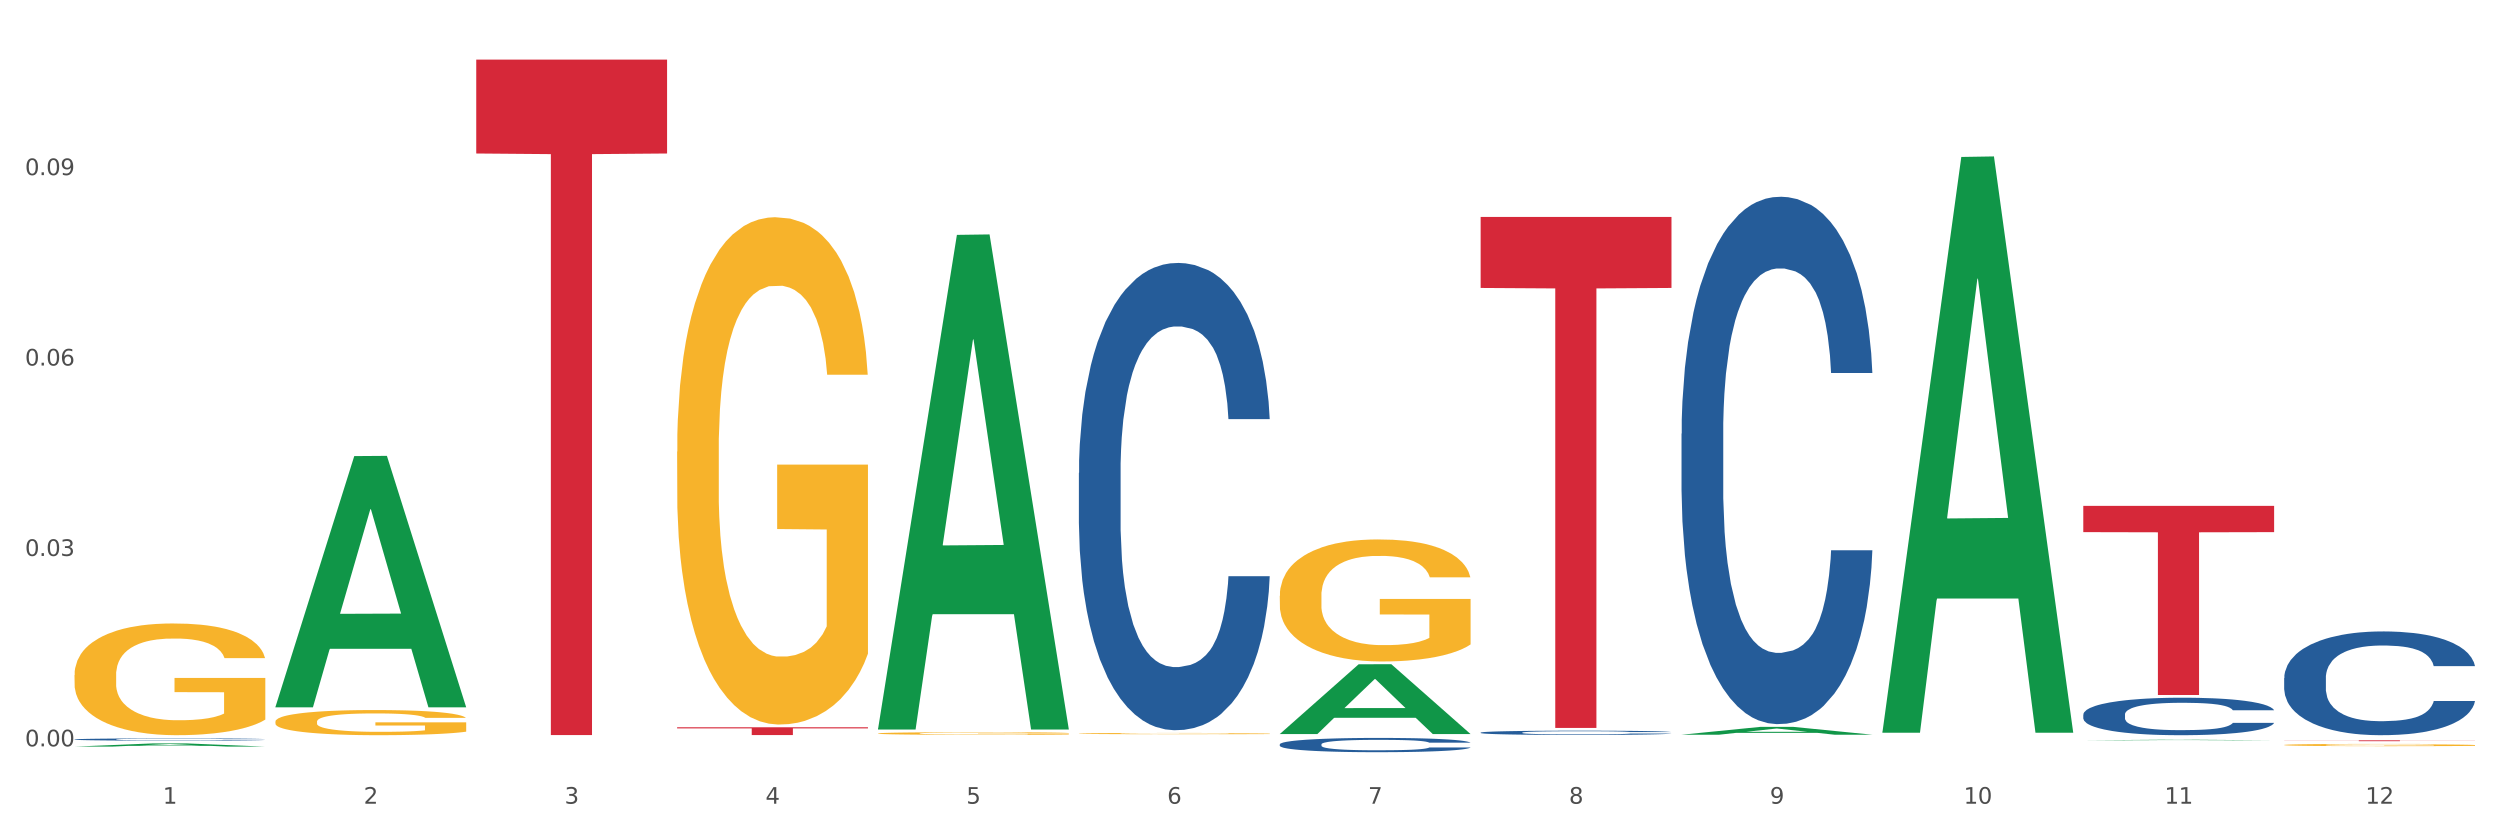 <?xml version="1.0" encoding="utf-8" standalone="no"?>
<!DOCTYPE svg PUBLIC "-//W3C//DTD SVG 1.1//EN"
  "http://www.w3.org/Graphics/SVG/1.1/DTD/svg11.dtd">
<svg xmlns:xlink="http://www.w3.org/1999/xlink" width="1080pt" height="360pt" viewBox="0 0 1080 360" xmlns="http://www.w3.org/2000/svg" version="1.1">
 <rect x="0" y="0" width="1080" height="360" fill="#333333" stroke="none"/>
 <defs>
  <style type="text/css">*{stroke-linejoin: round; stroke-linecap: butt}</style>
 </defs>
 <g id="figure_1">
  <g id="patch_1">
   <path d="M 0 360 
L 1080 360 
L 1080 0 
L 0 0 
z
" style="fill: #ffffff; stroke: #ffffff; stroke-linejoin: miter"/>
  </g>
  <g id="axes_1">
   <g id="matplotlib.axis_1">
    <g id="xtick_1">
     <g id="text_1">
      <!-- 1 -->
      <g style="fill: #4d4d4d" transform="translate(70.342 347.204) scale(0.096 -0.096)">
       <defs>
        <path id="DejaVuSans-31" d="M 794 531 
L 1825 531 
L 1825 4091 
L 703 3866 
L 703 4441 
L 1819 4666 
L 2450 4666 
L 2450 531 
L 3481 531 
L 3481 0 
L 794 0 
L 794 531 
z
" transform="scale(0.016)"/>
       </defs>
       <use xlink:href="#DejaVuSans-31"/>
      </g>
     </g>
    </g>
    <g id="xtick_2">
     <g id="text_2">
      <!-- 2 -->
      <g style="fill: #4d4d4d" transform="translate(157.122 347.204) scale(0.096 -0.096)">
       <defs>
        <path id="DejaVuSans-32" d="M 1228 531 
L 3431 531 
L 3431 0 
L 469 0 
L 469 531 
Q 828 903 1448 1529 
Q 2069 2156 2228 2338 
Q 2531 2678 2651 2914 
Q 2772 3150 2772 3378 
Q 2772 3750 2511 3984 
Q 2250 4219 1831 4219 
Q 1534 4219 1204 4116 
Q 875 4013 500 3803 
L 500 4441 
Q 881 4594 1212 4672 
Q 1544 4750 1819 4750 
Q 2544 4750 2975 4387 
Q 3406 4025 3406 3419 
Q 3406 3131 3298 2873 
Q 3191 2616 2906 2266 
Q 2828 2175 2409 1742 
Q 1991 1309 1228 531 
z
" transform="scale(0.016)"/>
       </defs>
       <use xlink:href="#DejaVuSans-32"/>
      </g>
     </g>
    </g>
    <g id="xtick_3">
     <g id="text_3">
      <!-- 3 -->
      <g style="fill: #4d4d4d" transform="translate(243.902 347.204) scale(0.096 -0.096)">
       <defs>
        <path id="DejaVuSans-33" d="M 2597 2516 
Q 3050 2419 3304 2112 
Q 3559 1806 3559 1356 
Q 3559 666 3084 287 
Q 2609 -91 1734 -91 
Q 1441 -91 1130 -33 
Q 819 25 488 141 
L 488 750 
Q 750 597 1062 519 
Q 1375 441 1716 441 
Q 2309 441 2620 675 
Q 2931 909 2931 1356 
Q 2931 1769 2642 2001 
Q 2353 2234 1838 2234 
L 1294 2234 
L 1294 2753 
L 1863 2753 
Q 2328 2753 2575 2939 
Q 2822 3125 2822 3475 
Q 2822 3834 2567 4026 
Q 2313 4219 1838 4219 
Q 1578 4219 1281 4162 
Q 984 4106 628 3988 
L 628 4550 
Q 988 4650 1302 4700 
Q 1616 4750 1894 4750 
Q 2613 4750 3031 4423 
Q 3450 4097 3450 3541 
Q 3450 3153 3228 2886 
Q 3006 2619 2597 2516 
z
" transform="scale(0.016)"/>
       </defs>
       <use xlink:href="#DejaVuSans-33"/>
      </g>
     </g>
    </g>
    <g id="xtick_4">
     <g id="text_4">
      <!-- 4 -->
      <g style="fill: #4d4d4d" transform="translate(330.683 347.204) scale(0.096 -0.096)">
       <defs>
        <path id="DejaVuSans-34" d="M 2419 4116 
L 825 1625 
L 2419 1625 
L 2419 4116 
z
M 2253 4666 
L 3047 4666 
L 3047 1625 
L 3713 1625 
L 3713 1100 
L 3047 1100 
L 3047 0 
L 2419 0 
L 2419 1100 
L 313 1100 
L 313 1709 
L 2253 4666 
z
" transform="scale(0.016)"/>
       </defs>
       <use xlink:href="#DejaVuSans-34"/>
      </g>
     </g>
    </g>
    <g id="xtick_5">
     <g id="text_5">
      <!-- 5 -->
      <g style="fill: #4d4d4d" transform="translate(417.463 347.204) scale(0.096 -0.096)">
       <defs>
        <path id="DejaVuSans-35" d="M 691 4666 
L 3169 4666 
L 3169 4134 
L 1269 4134 
L 1269 2991 
Q 1406 3038 1543 3061 
Q 1681 3084 1819 3084 
Q 2600 3084 3056 2656 
Q 3513 2228 3513 1497 
Q 3513 744 3044 326 
Q 2575 -91 1722 -91 
Q 1428 -91 1123 -41 
Q 819 9 494 109 
L 494 744 
Q 775 591 1075 516 
Q 1375 441 1709 441 
Q 2250 441 2565 725 
Q 2881 1009 2881 1497 
Q 2881 1984 2565 2268 
Q 2250 2553 1709 2553 
Q 1456 2553 1204 2497 
Q 953 2441 691 2322 
L 691 4666 
z
" transform="scale(0.016)"/>
       </defs>
       <use xlink:href="#DejaVuSans-35"/>
      </g>
     </g>
    </g>
    <g id="xtick_6">
     <g id="text_6">
      <!-- 6 -->
      <g style="fill: #4d4d4d" transform="translate(504.243 347.204) scale(0.096 -0.096)">
       <defs>
        <path id="DejaVuSans-36" d="M 2113 2584 
Q 1688 2584 1439 2293 
Q 1191 2003 1191 1497 
Q 1191 994 1439 701 
Q 1688 409 2113 409 
Q 2538 409 2786 701 
Q 3034 994 3034 1497 
Q 3034 2003 2786 2293 
Q 2538 2584 2113 2584 
z
M 3366 4563 
L 3366 3988 
Q 3128 4100 2886 4159 
Q 2644 4219 2406 4219 
Q 1781 4219 1451 3797 
Q 1122 3375 1075 2522 
Q 1259 2794 1537 2939 
Q 1816 3084 2150 3084 
Q 2853 3084 3261 2657 
Q 3669 2231 3669 1497 
Q 3669 778 3244 343 
Q 2819 -91 2113 -91 
Q 1303 -91 875 529 
Q 447 1150 447 2328 
Q 447 3434 972 4092 
Q 1497 4750 2381 4750 
Q 2619 4750 2861 4703 
Q 3103 4656 3366 4563 
z
" transform="scale(0.016)"/>
       </defs>
       <use xlink:href="#DejaVuSans-36"/>
      </g>
     </g>
    </g>
    <g id="xtick_7">
     <g id="text_7">
      <!-- 7 -->
      <g style="fill: #4d4d4d" transform="translate(591.024 347.204) scale(0.096 -0.096)">
       <defs>
        <path id="DejaVuSans-37" d="M 525 4666 
L 3525 4666 
L 3525 4397 
L 1831 0 
L 1172 0 
L 2766 4134 
L 525 4134 
L 525 4666 
z
" transform="scale(0.016)"/>
       </defs>
       <use xlink:href="#DejaVuSans-37"/>
      </g>
     </g>
    </g>
    <g id="xtick_8">
     <g id="text_8">
      <!-- 8 -->
      <g style="fill: #4d4d4d" transform="translate(677.804 347.204) scale(0.096 -0.096)">
       <defs>
        <path id="DejaVuSans-38" d="M 2034 2216 
Q 1584 2216 1326 1975 
Q 1069 1734 1069 1313 
Q 1069 891 1326 650 
Q 1584 409 2034 409 
Q 2484 409 2743 651 
Q 3003 894 3003 1313 
Q 3003 1734 2745 1975 
Q 2488 2216 2034 2216 
z
M 1403 2484 
Q 997 2584 770 2862 
Q 544 3141 544 3541 
Q 544 4100 942 4425 
Q 1341 4750 2034 4750 
Q 2731 4750 3128 4425 
Q 3525 4100 3525 3541 
Q 3525 3141 3298 2862 
Q 3072 2584 2669 2484 
Q 3125 2378 3379 2068 
Q 3634 1759 3634 1313 
Q 3634 634 3220 271 
Q 2806 -91 2034 -91 
Q 1263 -91 848 271 
Q 434 634 434 1313 
Q 434 1759 690 2068 
Q 947 2378 1403 2484 
z
M 1172 3481 
Q 1172 3119 1398 2916 
Q 1625 2713 2034 2713 
Q 2441 2713 2670 2916 
Q 2900 3119 2900 3481 
Q 2900 3844 2670 4047 
Q 2441 4250 2034 4250 
Q 1625 4250 1398 4047 
Q 1172 3844 1172 3481 
z
" transform="scale(0.016)"/>
       </defs>
       <use xlink:href="#DejaVuSans-38"/>
      </g>
     </g>
    </g>
    <g id="xtick_9">
     <g id="text_9">
      <!-- 9 -->
      <g style="fill: #4d4d4d" transform="translate(764.584 347.204) scale(0.096 -0.096)">
       <defs>
        <path id="DejaVuSans-39" d="M 703 97 
L 703 672 
Q 941 559 1184 500 
Q 1428 441 1663 441 
Q 2288 441 2617 861 
Q 2947 1281 2994 2138 
Q 2813 1869 2534 1725 
Q 2256 1581 1919 1581 
Q 1219 1581 811 2004 
Q 403 2428 403 3163 
Q 403 3881 828 4315 
Q 1253 4750 1959 4750 
Q 2769 4750 3195 4129 
Q 3622 3509 3622 2328 
Q 3622 1225 3098 567 
Q 2575 -91 1691 -91 
Q 1453 -91 1209 -44 
Q 966 3 703 97 
z
M 1959 2075 
Q 2384 2075 2632 2365 
Q 2881 2656 2881 3163 
Q 2881 3666 2632 3958 
Q 2384 4250 1959 4250 
Q 1534 4250 1286 3958 
Q 1038 3666 1038 3163 
Q 1038 2656 1286 2365 
Q 1534 2075 1959 2075 
z
" transform="scale(0.016)"/>
       </defs>
       <use xlink:href="#DejaVuSans-39"/>
      </g>
     </g>
    </g>
    <g id="xtick_10">
     <g id="text_10">
      <!-- 10 -->
      <g style="fill: #4d4d4d" transform="translate(848.311 347.204) scale(0.096 -0.096)">
       <defs>
        <path id="DejaVuSans-30" d="M 2034 4250 
Q 1547 4250 1301 3770 
Q 1056 3291 1056 2328 
Q 1056 1369 1301 889 
Q 1547 409 2034 409 
Q 2525 409 2770 889 
Q 3016 1369 3016 2328 
Q 3016 3291 2770 3770 
Q 2525 4250 2034 4250 
z
M 2034 4750 
Q 2819 4750 3233 4129 
Q 3647 3509 3647 2328 
Q 3647 1150 3233 529 
Q 2819 -91 2034 -91 
Q 1250 -91 836 529 
Q 422 1150 422 2328 
Q 422 3509 836 4129 
Q 1250 4750 2034 4750 
z
" transform="scale(0.016)"/>
       </defs>
       <use xlink:href="#DejaVuSans-31"/>
       <use xlink:href="#DejaVuSans-30" transform="translate(63.623 0)"/>
      </g>
     </g>
    </g>
    <g id="xtick_11">
     <g id="text_11">
      <!-- 11 -->
      <g style="fill: #4d4d4d" transform="translate(935.091 347.204) scale(0.096 -0.096)">
       <use xlink:href="#DejaVuSans-31"/>
       <use xlink:href="#DejaVuSans-31" transform="translate(63.623 0)"/>
      </g>
     </g>
    </g>
    <g id="xtick_12">
     <g id="text_12">
      <!-- 12 -->
      <g style="fill: #4d4d4d" transform="translate(1021.871 347.204) scale(0.096 -0.096)">
       <use xlink:href="#DejaVuSans-31"/>
       <use xlink:href="#DejaVuSans-32" transform="translate(63.623 0)"/>
      </g>
     </g>
    </g>
    <g id="xtick_13"/>
    <g id="xtick_14"/>
    <g id="xtick_15"/>
    <g id="xtick_16"/>
    <g id="xtick_17"/>
    <g id="xtick_18"/>
    <g id="xtick_19"/>
    <g id="xtick_20"/>
    <g id="xtick_21"/>
    <g id="xtick_22"/>
    <g id="xtick_23"/>
   </g>
   <g id="matplotlib.axis_2">
    <g id="ytick_1">
     <g id="text_13">
      <!-- 0.00 -->
      <g style="fill: #4d4d4d" transform="translate(10.8 322.426) scale(0.096 -0.096)">
       <defs>
        <path id="DejaVuSans-2e" d="M 684 794 
L 1344 794 
L 1344 0 
L 684 0 
L 684 794 
z
" transform="scale(0.016)"/>
       </defs>
       <use xlink:href="#DejaVuSans-30"/>
       <use xlink:href="#DejaVuSans-2e" transform="translate(63.623 0)"/>
       <use xlink:href="#DejaVuSans-30" transform="translate(95.41 0)"/>
       <use xlink:href="#DejaVuSans-30" transform="translate(159.033 0)"/>
      </g>
     </g>
    </g>
    <g id="ytick_2">
     <g id="text_14">
      <!-- 0.03 -->
      <g style="fill: #4d4d4d" transform="translate(10.8 240.17) scale(0.096 -0.096)">
       <use xlink:href="#DejaVuSans-30"/>
       <use xlink:href="#DejaVuSans-2e" transform="translate(63.623 0)"/>
       <use xlink:href="#DejaVuSans-30" transform="translate(95.41 0)"/>
       <use xlink:href="#DejaVuSans-33" transform="translate(159.033 0)"/>
      </g>
     </g>
    </g>
    <g id="ytick_3">
     <g id="text_15">
      <!-- 0.06 -->
      <g style="fill: #4d4d4d" transform="translate(10.8 157.913) scale(0.096 -0.096)">
       <use xlink:href="#DejaVuSans-30"/>
       <use xlink:href="#DejaVuSans-2e" transform="translate(63.623 0)"/>
       <use xlink:href="#DejaVuSans-30" transform="translate(95.41 0)"/>
       <use xlink:href="#DejaVuSans-36" transform="translate(159.033 0)"/>
      </g>
     </g>
    </g>
    <g id="ytick_4">
     <g id="text_16">
      <!-- 0.09 -->
      <g style="fill: #4d4d4d" transform="translate(10.8 75.656) scale(0.096 -0.096)">
       <use xlink:href="#DejaVuSans-30"/>
       <use xlink:href="#DejaVuSans-2e" transform="translate(63.623 0)"/>
       <use xlink:href="#DejaVuSans-30" transform="translate(95.41 0)"/>
       <use xlink:href="#DejaVuSans-39" transform="translate(159.033 0)"/>
      </g>
     </g>
    </g>
    <g id="ytick_5"/>
    <g id="ytick_6"/>
    <g id="ytick_7"/>
    <g id="ytick_8"/>
   </g>
   <g id="PolyCollection_1">
    <path d="M 32.175 322.533 
L 32.26 322.531 
L 66.256 321.139 
L 80.365 321.137 
L 114.616 322.535 
L 98.298 322.535 
L 90.904 322.21 
L 55.803 322.21 
L 55.548 322.215 
L 48.408 322.535 
L 32.175 322.535 
L 32.175 322.533 
L 60.222 322.016 
L 86.484 322.014 
L 73.481 321.435 
L 73.311 321.433 
L 73.141 321.437 
L 60.137 322.014 
L 60.222 322.016 
L 32.175 322.533 
z
" clip-path="url(#pfd3057c75f)" style="fill: #109648"/>
    <path d="M 379.296 316.845 
L 379.394 316.844 
L 379.394 316.806 
L 379.588 316.774 
L 380.562 316.696 
L 382.022 316.632 
L 383.092 316.598 
L 384.163 316.57 
L 385.428 316.542 
L 386.986 316.513 
L 389.808 316.47 
L 391.56 316.448 
L 393.702 316.425 
L 397.595 316.392 
L 400.418 316.373 
L 403.338 316.358 
L 408.107 316.339 
L 411.222 316.331 
L 414.531 316.325 
L 418.522 316.321 
L 421.539 316.319 
L 428.158 316.323 
L 433.803 316.332 
L 436.528 316.339 
L 440.032 316.352 
L 441.882 316.36 
L 444.899 316.377 
L 448.014 316.398 
L 450.155 316.417 
L 453.367 316.452 
L 455.8 316.488 
L 458.039 316.531 
L 459.207 316.561 
L 460.083 316.589 
L 460.862 316.622 
L 461.64 316.672 
L 444.12 316.672 
L 443.439 316.636 
L 442.368 316.602 
L 440.811 316.569 
L 439.448 316.548 
L 437.112 316.522 
L 434.971 316.505 
L 432.732 316.493 
L 430.007 316.482 
L 427.866 316.477 
L 424.848 316.473 
L 418.911 316.474 
L 414.92 316.482 
L 412.195 316.493 
L 410.443 316.502 
L 408.886 316.513 
L 407.134 316.527 
L 405.09 316.549 
L 403.63 316.569 
L 402.17 316.594 
L 401.002 316.618 
L 399.931 316.647 
L 399.055 316.679 
L 398.374 316.711 
L 397.79 316.75 
L 397.303 316.816 
L 397.303 316.958 
L 397.498 316.99 
L 397.984 317.033 
L 398.568 317.065 
L 399.542 317.103 
L 400.418 317.129 
L 402.072 317.166 
L 403.922 317.198 
L 405.382 317.217 
L 406.842 317.234 
L 409.372 317.257 
L 412.195 317.275 
L 414.628 317.287 
L 417.938 317.297 
L 420.176 317.301 
L 422.123 317.303 
L 426.892 317.303 
L 430.299 317.3 
L 434.095 317.293 
L 437.015 317.284 
L 439.448 317.272 
L 442.174 317.254 
L 443.926 317.236 
L 443.926 317.019 
L 422.512 317.018 
L 422.512 316.874 
L 461.738 316.874 
L 461.738 317.297 
L 460.083 317.319 
L 458.234 317.339 
L 456.287 317.356 
L 453.367 317.378 
L 449.863 317.399 
L 446.748 317.413 
L 443.439 317.426 
L 439.546 317.437 
L 434.484 317.448 
L 431.37 317.452 
L 427.476 317.455 
L 422.902 317.456 
L 418.911 317.454 
L 415.018 317.449 
L 410.93 317.439 
L 406.939 317.426 
L 403.922 317.412 
L 400.904 317.396 
L 397.692 317.374 
L 395.162 317.353 
L 393.215 317.335 
L 391.074 317.311 
L 388.738 317.28 
L 386.986 317.252 
L 385.428 317.223 
L 383.774 317.185 
L 382.606 317.153 
L 381.438 317.112 
L 380.756 317.082 
L 379.978 317.036 
L 379.394 316.97 
L 379.296 316.845 
z
" clip-path="url(#pfd3057c75f)" style="fill: #f7b32b"/>
    <path d="M 466.077 316.895 
L 466.174 316.894 
L 466.174 316.876 
L 466.369 316.86 
L 467.342 316.822 
L 468.802 316.79 
L 469.873 316.774 
L 470.943 316.76 
L 472.209 316.746 
L 473.766 316.732 
L 476.589 316.711 
L 478.341 316.7 
L 480.482 316.689 
L 484.375 316.673 
L 487.198 316.664 
L 490.118 316.656 
L 494.887 316.647 
L 498.002 316.643 
L 501.311 316.64 
L 505.302 316.638 
L 508.319 316.637 
L 514.938 316.639 
L 520.583 316.643 
L 523.309 316.647 
L 526.813 316.653 
L 528.662 316.657 
L 531.679 316.665 
L 534.794 316.676 
L 536.935 316.685 
L 540.147 316.702 
L 542.581 316.72 
L 544.819 316.741 
L 545.987 316.756 
L 546.863 316.769 
L 547.642 316.785 
L 548.421 316.81 
L 530.901 316.81 
L 530.219 316.792 
L 529.149 316.776 
L 527.591 316.759 
L 526.229 316.749 
L 523.893 316.736 
L 521.751 316.728 
L 519.513 316.722 
L 516.787 316.717 
L 514.646 316.715 
L 511.629 316.712 
L 505.691 316.713 
L 501.701 316.717 
L 498.975 316.722 
L 497.223 316.727 
L 495.666 316.732 
L 493.914 316.739 
L 491.87 316.75 
L 490.41 316.759 
L 488.95 316.772 
L 487.782 316.784 
L 486.711 316.798 
L 485.835 316.813 
L 485.154 316.829 
L 484.57 316.848 
L 484.083 316.88 
L 484.083 316.95 
L 484.278 316.966 
L 484.765 316.987 
L 485.349 317.003 
L 486.322 317.021 
L 487.198 317.034 
L 488.853 317.052 
L 490.702 317.068 
L 492.162 317.077 
L 493.622 317.086 
L 496.153 317.097 
L 498.975 317.106 
L 501.409 317.111 
L 504.718 317.117 
L 506.957 317.119 
L 508.903 317.12 
L 513.673 317.12 
L 517.079 317.118 
L 520.875 317.115 
L 523.795 317.11 
L 526.229 317.104 
L 528.954 317.095 
L 530.706 317.087 
L 530.706 316.98 
L 509.293 316.98 
L 509.293 316.909 
L 548.518 316.909 
L 548.518 317.117 
L 546.863 317.127 
L 545.014 317.137 
L 543.067 317.146 
L 540.147 317.156 
L 536.643 317.166 
L 533.529 317.174 
L 530.219 317.18 
L 526.326 317.185 
L 521.265 317.19 
L 518.15 317.192 
L 514.257 317.194 
L 509.682 317.194 
L 505.691 317.193 
L 501.798 317.191 
L 497.71 317.186 
L 493.719 317.18 
L 490.702 317.173 
L 487.685 317.165 
L 484.473 317.154 
L 481.942 317.144 
L 479.995 317.135 
L 477.854 317.123 
L 475.518 317.108 
L 473.766 317.094 
L 472.209 317.08 
L 470.554 317.062 
L 469.386 317.046 
L 468.218 317.026 
L 467.537 317.011 
L 466.758 316.988 
L 466.174 316.956 
L 466.077 316.895 
z
" clip-path="url(#pfd3057c75f)" style="fill: #f7b32b"/>
    <path d="M 552.857 257.4 
L 552.954 257.351 
L 552.954 255.618 
L 553.149 254.125 
L 554.122 250.514 
L 555.582 247.528 
L 556.653 245.939 
L 557.724 244.639 
L 558.989 243.339 
L 560.546 241.991 
L 563.369 240.016 
L 565.121 239.005 
L 567.262 237.946 
L 571.156 236.405 
L 573.978 235.538 
L 576.898 234.816 
L 581.668 233.949 
L 584.782 233.564 
L 588.092 233.275 
L 592.082 233.083 
L 595.1 233.034 
L 601.718 233.179 
L 607.364 233.612 
L 610.089 233.949 
L 613.593 234.527 
L 615.442 234.912 
L 618.46 235.683 
L 621.574 236.694 
L 623.716 237.561 
L 626.928 239.198 
L 629.361 240.835 
L 631.6 242.857 
L 632.768 244.254 
L 633.644 245.554 
L 634.422 247.047 
L 635.201 249.406 
L 617.681 249.406 
L 617 247.721 
L 615.929 246.132 
L 614.372 244.591 
L 613.009 243.628 
L 610.673 242.424 
L 608.532 241.654 
L 606.293 241.076 
L 603.568 240.594 
L 601.426 240.354 
L 598.409 240.161 
L 592.472 240.209 
L 588.481 240.594 
L 585.756 241.076 
L 584.004 241.509 
L 582.446 241.991 
L 580.694 242.665 
L 578.65 243.676 
L 577.19 244.591 
L 575.73 245.747 
L 574.562 246.902 
L 573.492 248.251 
L 572.616 249.695 
L 571.934 251.188 
L 571.35 253.018 
L 570.864 256.051 
L 570.864 262.648 
L 571.058 264.141 
L 571.545 266.115 
L 572.129 267.608 
L 573.102 269.39 
L 573.978 270.593 
L 575.633 272.327 
L 577.482 273.771 
L 578.942 274.686 
L 580.402 275.457 
L 582.933 276.516 
L 585.756 277.383 
L 588.189 277.913 
L 591.498 278.394 
L 593.737 278.587 
L 595.684 278.683 
L 600.453 278.683 
L 603.86 278.538 
L 607.656 278.201 
L 610.576 277.768 
L 613.009 277.238 
L 615.734 276.372 
L 617.486 275.553 
L 617.486 265.489 
L 596.073 265.441 
L 596.073 258.748 
L 635.298 258.748 
L 635.298 278.394 
L 633.644 279.405 
L 631.794 280.32 
L 629.848 281.139 
L 626.928 282.15 
L 623.424 283.113 
L 620.309 283.787 
L 617 284.365 
L 613.106 284.895 
L 608.045 285.376 
L 604.93 285.569 
L 601.037 285.713 
L 596.462 285.761 
L 592.472 285.665 
L 588.578 285.424 
L 584.49 284.991 
L 580.5 284.365 
L 577.482 283.739 
L 574.465 282.969 
L 571.253 281.957 
L 568.722 280.994 
L 566.776 280.128 
L 564.634 279.02 
L 562.298 277.575 
L 560.546 276.275 
L 558.989 274.927 
L 557.334 273.194 
L 556.166 271.701 
L 554.998 269.823 
L 554.317 268.426 
L 553.538 266.26 
L 552.954 263.226 
L 552.857 257.4 
z
" clip-path="url(#pfd3057c75f)" style="fill: #f7b32b"/>
    <path d="M 986.759 321.822 
L 986.856 321.821 
L 986.856 321.789 
L 987.051 321.761 
L 988.024 321.695 
L 989.484 321.64 
L 990.555 321.61 
L 991.625 321.586 
L 992.891 321.562 
L 994.448 321.537 
L 997.271 321.501 
L 999.023 321.482 
L 1001.164 321.463 
L 1005.057 321.434 
L 1007.88 321.418 
L 1010.8 321.405 
L 1015.569 321.389 
L 1018.684 321.382 
L 1021.993 321.376 
L 1025.984 321.373 
L 1029.001 321.372 
L 1035.62 321.374 
L 1041.265 321.382 
L 1043.991 321.389 
L 1047.495 321.399 
L 1049.344 321.407 
L 1052.361 321.421 
L 1055.476 321.439 
L 1057.617 321.455 
L 1060.829 321.486 
L 1063.263 321.516 
L 1065.501 321.553 
L 1066.669 321.579 
L 1067.545 321.603 
L 1068.324 321.631 
L 1069.103 321.674 
L 1051.583 321.674 
L 1050.901 321.643 
L 1049.831 321.614 
L 1048.273 321.585 
L 1046.911 321.568 
L 1044.575 321.545 
L 1042.433 321.531 
L 1040.195 321.52 
L 1037.469 321.511 
L 1035.328 321.507 
L 1032.311 321.503 
L 1026.373 321.504 
L 1022.383 321.511 
L 1019.657 321.52 
L 1017.905 321.528 
L 1016.348 321.537 
L 1014.596 321.55 
L 1012.552 321.568 
L 1011.092 321.585 
L 1009.632 321.607 
L 1008.464 321.628 
L 1007.393 321.653 
L 1006.517 321.68 
L 1005.836 321.707 
L 1005.252 321.741 
L 1004.765 321.797 
L 1004.765 321.919 
L 1004.96 321.946 
L 1005.447 321.983 
L 1006.031 322.011 
L 1007.004 322.043 
L 1007.88 322.066 
L 1009.535 322.098 
L 1011.384 322.124 
L 1012.844 322.141 
L 1014.304 322.156 
L 1016.835 322.175 
L 1019.657 322.191 
L 1022.091 322.201 
L 1025.4 322.21 
L 1027.639 322.213 
L 1029.585 322.215 
L 1034.355 322.215 
L 1037.761 322.212 
L 1041.557 322.206 
L 1044.477 322.198 
L 1046.911 322.188 
L 1049.636 322.172 
L 1051.388 322.157 
L 1051.388 321.971 
L 1029.975 321.971 
L 1029.975 321.847 
L 1069.2 321.847 
L 1069.2 322.21 
L 1067.545 322.229 
L 1065.696 322.245 
L 1063.749 322.261 
L 1060.829 322.279 
L 1057.325 322.297 
L 1054.211 322.309 
L 1050.901 322.32 
L 1047.008 322.33 
L 1041.947 322.339 
L 1038.832 322.342 
L 1034.939 322.345 
L 1030.364 322.346 
L 1026.373 322.344 
L 1022.48 322.34 
L 1018.392 322.332 
L 1014.401 322.32 
L 1011.384 322.309 
L 1008.367 322.294 
L 1005.155 322.276 
L 1002.624 322.258 
L 1000.677 322.242 
L 998.536 322.221 
L 996.2 322.195 
L 994.448 322.171 
L 992.891 322.146 
L 991.236 322.114 
L 990.068 322.086 
L 988.9 322.051 
L 988.219 322.026 
L 987.44 321.986 
L 986.856 321.93 
L 986.759 321.822 
z
" clip-path="url(#pfd3057c75f)" style="fill: #f7b32b"/>
    <path d="M 986.759 319.819 
L 1069.2 319.819 
L 1069.2 319.872 
L 1036.77 319.872 
L 1036.77 320.2 
L 1018.993 320.2 
L 1018.993 319.872 
L 986.759 319.872 
L 986.759 319.819 
L 986.759 319.819 
z
" clip-path="url(#pfd3057c75f)" style="fill: #d62839"/>
    <path d="M 899.978 218.522 
L 982.42 218.522 
L 982.42 229.878 
L 949.99 229.955 
L 949.99 300.239 
L 932.213 300.239 
L 932.213 229.955 
L 899.978 229.878 
L 899.978 218.599 
L 899.978 218.522 
z
" clip-path="url(#pfd3057c75f)" style="fill: #d62839"/>
    <path d="M 639.637 93.714 
L 722.079 93.714 
L 722.079 124.393 
L 689.649 124.6 
L 689.649 314.476 
L 671.872 314.476 
L 671.872 124.6 
L 639.637 124.393 
L 639.637 93.922 
L 639.637 93.714 
z
" clip-path="url(#pfd3057c75f)" style="fill: #d62839"/>
    <path d="M 292.516 314.185 
L 374.957 314.185 
L 374.957 314.654 
L 342.528 314.657 
L 342.528 317.562 
L 324.75 317.562 
L 324.75 314.657 
L 292.516 314.654 
L 292.516 314.188 
L 292.516 314.185 
z
" clip-path="url(#pfd3057c75f)" style="fill: #d62839"/>
    <path d="M 205.736 25.759 
L 288.177 25.759 
L 288.177 66.31 
L 255.747 66.584 
L 255.747 317.556 
L 237.97 317.556 
L 237.97 66.584 
L 205.736 66.31 
L 205.736 26.033 
L 205.736 25.759 
z
" clip-path="url(#pfd3057c75f)" style="fill: #d62839"/>
    <path d="M 292.516 195.112 
L 292.613 194.912 
L 292.613 187.706 
L 292.808 181.501 
L 293.781 166.488 
L 295.241 154.078 
L 296.312 147.472 
L 297.383 142.067 
L 298.648 136.663 
L 300.205 131.058 
L 303.028 122.851 
L 304.78 118.647 
L 306.921 114.244 
L 310.815 107.838 
L 313.637 104.235 
L 316.557 101.233 
L 321.327 97.63 
L 324.441 96.028 
L 327.751 94.827 
L 331.741 94.027 
L 334.759 93.826 
L 341.377 94.427 
L 347.023 96.228 
L 349.748 97.63 
L 353.252 100.032 
L 355.101 101.633 
L 358.119 104.836 
L 361.233 109.039 
L 363.375 112.642 
L 366.587 119.448 
L 369.02 126.254 
L 371.259 134.661 
L 372.427 140.466 
L 373.303 145.871 
L 374.081 152.076 
L 374.86 161.884 
L 357.34 161.884 
L 356.659 154.878 
L 355.588 148.273 
L 354.031 141.867 
L 352.668 137.864 
L 350.332 132.86 
L 348.191 129.657 
L 345.952 127.255 
L 343.227 125.253 
L 341.085 124.252 
L 338.068 123.452 
L 332.131 123.652 
L 328.14 125.253 
L 325.415 127.255 
L 323.663 129.056 
L 322.105 131.058 
L 320.353 133.86 
L 318.309 138.064 
L 316.849 141.867 
L 315.389 146.671 
L 314.221 151.475 
L 313.151 157.08 
L 312.275 163.085 
L 311.593 169.291 
L 311.009 176.897 
L 310.523 189.508 
L 310.523 216.931 
L 310.717 223.136 
L 311.204 231.343 
L 311.788 237.548 
L 312.761 244.955 
L 313.637 249.959 
L 315.292 257.165 
L 317.141 263.17 
L 318.601 266.973 
L 320.061 270.176 
L 322.592 274.58 
L 325.415 278.183 
L 327.848 280.385 
L 331.157 282.387 
L 333.396 283.187 
L 335.343 283.588 
L 340.112 283.588 
L 343.519 282.987 
L 347.315 281.586 
L 350.235 279.784 
L 352.668 277.582 
L 355.393 273.979 
L 357.145 270.577 
L 357.145 228.741 
L 335.732 228.541 
L 335.732 200.717 
L 374.957 200.717 
L 374.957 282.387 
L 373.303 286.59 
L 371.453 290.393 
L 369.507 293.796 
L 366.587 298 
L 363.083 302.003 
L 359.968 304.806 
L 356.659 307.208 
L 352.765 309.41 
L 347.704 311.411 
L 344.589 312.212 
L 340.696 312.812 
L 336.121 313.013 
L 332.131 312.612 
L 328.237 311.611 
L 324.149 309.81 
L 320.159 307.208 
L 317.141 304.605 
L 314.124 301.403 
L 310.912 297.199 
L 308.381 293.196 
L 306.435 289.593 
L 304.293 284.989 
L 301.957 278.984 
L 300.205 273.579 
L 298.648 267.974 
L 296.993 260.768 
L 295.825 254.563 
L 294.657 246.756 
L 293.976 240.951 
L 293.197 231.944 
L 292.613 219.333 
L 292.516 195.112 
z
" clip-path="url(#pfd3057c75f)" style="fill: #f7b32b"/>
    <path d="M 32.175 319.428 
L 32.272 319.427 
L 32.272 319.402 
L 32.565 319.368 
L 33.637 319.306 
L 35.001 319.259 
L 37.34 319.204 
L 38.607 319.18 
L 40.263 319.155 
L 43.674 319.113 
L 47.572 319.077 
L 50.3 319.058 
L 52.347 319.045 
L 56.927 319.023 
L 59.558 319.013 
L 62.287 319.005 
L 64.625 319 
L 68.523 318.993 
L 71.642 318.991 
L 75.247 318.99 
L 78.268 318.991 
L 82.263 318.994 
L 88.11 319.005 
L 90.352 319.011 
L 93.373 319.022 
L 96.491 319.036 
L 99.025 319.05 
L 101.948 319.071 
L 104.969 319.098 
L 107.892 319.131 
L 109.939 319.163 
L 111.595 319.196 
L 113.057 319.236 
L 114.129 319.279 
L 114.616 319.316 
L 96.783 319.316 
L 96.296 319.283 
L 95.322 319.247 
L 94.347 319.223 
L 93.275 319.204 
L 91.619 319.181 
L 90.157 319.167 
L 87.721 319.15 
L 85.479 319.139 
L 83.628 319.133 
L 81.386 319.128 
L 76.611 319.123 
L 73.201 319.123 
L 71.057 319.124 
L 68.426 319.129 
L 66.184 319.135 
L 63.553 319.146 
L 61.507 319.157 
L 59.461 319.172 
L 58.291 319.183 
L 56.537 319.203 
L 55.368 319.219 
L 53.809 319.246 
L 52.932 319.266 
L 51.372 319.317 
L 50.69 319.354 
L 50.398 319.38 
L 50.203 319.409 
L 50.203 319.547 
L 50.788 319.61 
L 51.275 319.637 
L 52.054 319.667 
L 53.516 319.706 
L 55.66 319.744 
L 57.901 319.772 
L 59.753 319.789 
L 61.507 319.801 
L 63.261 319.811 
L 65.405 319.82 
L 67.159 319.825 
L 69.79 319.831 
L 72.908 319.833 
L 75.345 319.833 
L 80.314 319.829 
L 82.556 319.825 
L 84.7 319.818 
L 87.038 319.808 
L 88.89 319.798 
L 89.962 319.79 
L 91.716 319.773 
L 93.08 319.755 
L 94.25 319.735 
L 95.029 319.717 
L 95.906 319.69 
L 96.588 319.66 
L 96.783 319.644 
L 114.616 319.644 
L 114.227 319.676 
L 113.544 319.707 
L 112.18 319.749 
L 111.108 319.773 
L 109.452 319.802 
L 107.697 319.827 
L 105.261 319.855 
L 103.02 319.875 
L 100.681 319.893 
L 98.148 319.909 
L 93.567 319.931 
L 91.911 319.938 
L 88.403 319.948 
L 85.674 319.955 
L 81.679 319.961 
L 77.586 319.964 
L 73.298 319.965 
L 69.498 319.963 
L 65.307 319.958 
L 62.676 319.953 
L 59.753 319.945 
L 56.342 319.932 
L 53.126 319.917 
L 50.105 319.899 
L 47.279 319.879 
L 44.648 319.856 
L 41.238 319.817 
L 38.704 319.78 
L 36.853 319.745 
L 35.586 319.716 
L 34.319 319.678 
L 33.637 319.653 
L 32.565 319.59 
L 32.175 319.532 
L 32.175 319.428 
z
" clip-path="url(#pfd3057c75f)" style="fill: #255c99"/>
    <path d="M 466.077 204.293 
L 466.174 204.109 
L 466.174 198.947 
L 466.466 191.941 
L 467.538 179.035 
L 468.903 169.264 
L 471.241 157.833 
L 472.508 153.04 
L 474.165 147.693 
L 477.576 139.028 
L 481.474 131.654 
L 484.202 127.598 
L 486.248 125.017 
L 490.829 120.407 
L 493.46 118.379 
L 496.188 116.72 
L 498.527 115.614 
L 502.425 114.323 
L 505.543 113.77 
L 509.149 113.586 
L 512.17 113.77 
L 516.165 114.508 
L 522.012 116.72 
L 524.253 118.011 
L 527.274 120.223 
L 530.393 123.173 
L 532.926 126.123 
L 535.85 130.363 
L 538.871 135.894 
L 541.794 142.9 
L 543.84 149.353 
L 545.497 156.174 
L 546.959 164.471 
L 548.031 173.504 
L 548.518 181.063 
L 530.685 181.063 
L 530.198 174.242 
L 529.223 166.867 
L 528.249 161.889 
L 527.177 157.833 
L 525.52 153.224 
L 524.058 150.274 
L 521.622 146.772 
L 519.381 144.559 
L 517.529 143.269 
L 515.288 142.162 
L 510.513 141.056 
L 507.102 141.056 
L 504.959 141.425 
L 502.327 142.347 
L 500.086 143.637 
L 497.455 145.85 
L 495.409 148.246 
L 493.362 151.381 
L 492.193 153.593 
L 490.439 157.649 
L 489.269 160.968 
L 487.71 166.683 
L 486.833 170.739 
L 485.274 181.248 
L 484.592 188.991 
L 484.3 194.338 
L 484.105 200.237 
L 484.105 228.998 
L 484.689 241.904 
L 485.177 247.435 
L 485.956 253.703 
L 487.418 261.815 
L 489.562 269.743 
L 491.803 275.458 
L 493.655 278.961 
L 495.409 281.542 
L 497.163 283.57 
L 499.307 285.414 
L 501.061 286.52 
L 503.692 287.626 
L 506.81 288.179 
L 509.246 288.179 
L 514.216 287.257 
L 516.457 286.335 
L 518.601 285.045 
L 520.94 283.017 
L 522.792 280.805 
L 523.864 279.145 
L 525.618 275.642 
L 526.982 271.955 
L 528.151 267.715 
L 528.931 264.027 
L 529.808 258.496 
L 530.49 252.228 
L 530.685 248.909 
L 548.518 248.909 
L 548.128 255.547 
L 547.446 261.999 
L 546.082 270.664 
L 545.01 275.642 
L 543.353 281.726 
L 541.599 286.889 
L 539.163 292.604 
L 536.922 296.844 
L 534.583 300.532 
L 532.049 303.85 
L 527.469 308.459 
L 525.813 309.75 
L 522.304 311.962 
L 519.576 313.253 
L 515.58 314.543 
L 511.488 315.281 
L 507.2 315.465 
L 503.399 315.096 
L 499.209 313.99 
L 496.578 312.884 
L 493.655 311.225 
L 490.244 308.644 
L 487.028 305.509 
L 484.007 301.822 
L 481.181 297.582 
L 478.55 292.788 
L 475.139 284.861 
L 472.606 277.117 
L 470.754 269.927 
L 469.487 263.843 
L 468.221 256.1 
L 467.538 250.753 
L 466.466 237.848 
L 466.077 225.864 
L 466.077 204.293 
z
" clip-path="url(#pfd3057c75f)" style="fill: #255c99"/>
    <path d="M 552.857 321.551 
L 552.954 321.546 
L 552.954 321.388 
L 553.247 321.174 
L 554.319 320.779 
L 555.683 320.481 
L 558.022 320.131 
L 559.289 319.985 
L 560.945 319.821 
L 564.356 319.557 
L 568.254 319.331 
L 570.982 319.207 
L 573.029 319.128 
L 577.609 318.987 
L 580.24 318.925 
L 582.969 318.875 
L 585.307 318.841 
L 589.205 318.801 
L 592.324 318.785 
L 595.929 318.779 
L 598.95 318.785 
L 602.945 318.807 
L 608.792 318.875 
L 611.034 318.914 
L 614.055 318.982 
L 617.173 319.072 
L 619.707 319.162 
L 622.63 319.292 
L 625.651 319.461 
L 628.574 319.675 
L 630.621 319.872 
L 632.277 320.081 
L 633.739 320.334 
L 634.811 320.61 
L 635.298 320.841 
L 617.465 320.841 
L 616.978 320.633 
L 616.004 320.408 
L 615.029 320.255 
L 613.957 320.131 
L 612.301 319.991 
L 610.839 319.9 
L 608.403 319.793 
L 606.161 319.726 
L 604.31 319.686 
L 602.068 319.652 
L 597.293 319.619 
L 593.883 319.619 
L 591.739 319.63 
L 589.108 319.658 
L 586.866 319.697 
L 584.235 319.765 
L 582.189 319.838 
L 580.143 319.934 
L 578.973 320.002 
L 577.219 320.126 
L 576.05 320.227 
L 574.491 320.402 
L 573.614 320.526 
L 572.054 320.847 
L 571.372 321.084 
L 571.08 321.247 
L 570.885 321.427 
L 570.885 322.307 
L 571.47 322.701 
L 571.957 322.87 
L 572.736 323.062 
L 574.198 323.31 
L 576.342 323.552 
L 578.583 323.727 
L 580.435 323.834 
L 582.189 323.913 
L 583.943 323.975 
L 586.087 324.031 
L 587.841 324.065 
L 590.472 324.099 
L 593.59 324.115 
L 596.027 324.115 
L 600.997 324.087 
L 603.238 324.059 
L 605.382 324.02 
L 607.72 323.958 
L 609.572 323.89 
L 610.644 323.839 
L 612.398 323.732 
L 613.762 323.62 
L 614.932 323.49 
L 615.711 323.377 
L 616.588 323.208 
L 617.27 323.017 
L 617.465 322.915 
L 635.298 322.915 
L 634.909 323.118 
L 634.226 323.315 
L 632.862 323.58 
L 631.79 323.732 
L 630.134 323.918 
L 628.379 324.076 
L 625.943 324.251 
L 623.702 324.38 
L 621.363 324.493 
L 618.83 324.594 
L 614.249 324.735 
L 612.593 324.775 
L 609.085 324.842 
L 606.356 324.882 
L 602.361 324.921 
L 598.268 324.944 
L 593.98 324.95 
L 590.18 324.938 
L 585.989 324.904 
L 583.358 324.871 
L 580.435 324.82 
L 577.024 324.741 
L 573.808 324.645 
L 570.788 324.532 
L 567.962 324.403 
L 565.33 324.256 
L 561.92 324.014 
L 559.386 323.777 
L 557.535 323.558 
L 556.268 323.372 
L 555.001 323.135 
L 554.319 322.972 
L 553.247 322.577 
L 552.857 322.211 
L 552.857 321.551 
z
" clip-path="url(#pfd3057c75f)" style="fill: #255c99"/>
    <path d="M 639.637 316.476 
L 639.735 316.475 
L 639.735 316.428 
L 640.027 316.364 
L 641.099 316.246 
L 642.463 316.156 
L 644.802 316.052 
L 646.069 316.008 
L 647.726 315.959 
L 651.136 315.88 
L 655.034 315.813 
L 657.763 315.776 
L 659.809 315.752 
L 664.389 315.71 
L 667.02 315.692 
L 669.749 315.676 
L 672.088 315.666 
L 675.986 315.654 
L 679.104 315.649 
L 682.71 315.648 
L 685.73 315.649 
L 689.726 315.656 
L 695.573 315.676 
L 697.814 315.688 
L 700.835 315.708 
L 703.953 315.735 
L 706.487 315.762 
L 709.41 315.801 
L 712.431 315.852 
L 715.355 315.916 
L 717.401 315.974 
L 719.058 316.037 
L 720.519 316.113 
L 721.591 316.195 
L 722.079 316.264 
L 704.246 316.264 
L 703.758 316.202 
L 702.784 316.135 
L 701.809 316.089 
L 700.737 316.052 
L 699.081 316.01 
L 697.619 315.983 
L 695.183 315.951 
L 692.942 315.931 
L 691.09 315.919 
L 688.849 315.909 
L 684.074 315.899 
L 680.663 315.899 
L 678.519 315.902 
L 675.888 315.91 
L 673.647 315.922 
L 671.016 315.942 
L 668.969 315.964 
L 666.923 315.993 
L 665.754 316.013 
L 663.999 316.05 
L 662.83 316.081 
L 661.271 316.133 
L 660.394 316.17 
L 658.835 316.266 
L 658.153 316.337 
L 657.86 316.385 
L 657.665 316.439 
L 657.665 316.702 
L 658.25 316.82 
L 658.737 316.871 
L 659.517 316.928 
L 660.979 317.002 
L 663.122 317.074 
L 665.364 317.127 
L 667.215 317.159 
L 668.969 317.182 
L 670.723 317.201 
L 672.867 317.218 
L 674.621 317.228 
L 677.252 317.238 
L 680.371 317.243 
L 682.807 317.243 
L 687.777 317.234 
L 690.018 317.226 
L 692.162 317.214 
L 694.501 317.196 
L 696.352 317.175 
L 697.424 317.16 
L 699.178 317.128 
L 700.543 317.095 
L 701.712 317.056 
L 702.492 317.022 
L 703.369 316.972 
L 704.051 316.914 
L 704.246 316.884 
L 722.079 316.884 
L 721.689 316.945 
L 721.007 317.004 
L 719.642 317.083 
L 718.571 317.128 
L 716.914 317.184 
L 715.16 317.231 
L 712.724 317.283 
L 710.482 317.322 
L 708.144 317.356 
L 705.61 317.386 
L 701.03 317.428 
L 699.373 317.44 
L 695.865 317.46 
L 693.136 317.472 
L 689.141 317.484 
L 685.048 317.49 
L 680.761 317.492 
L 676.96 317.489 
L 672.77 317.479 
L 670.139 317.469 
L 667.215 317.453 
L 663.805 317.43 
L 660.589 317.401 
L 657.568 317.367 
L 654.742 317.329 
L 652.111 317.285 
L 648.7 317.212 
L 646.166 317.142 
L 644.315 317.076 
L 643.048 317.02 
L 641.781 316.95 
L 641.099 316.901 
L 640.027 316.783 
L 639.637 316.673 
L 639.637 316.476 
z
" clip-path="url(#pfd3057c75f)" style="fill: #255c99"/>
    <path d="M 726.418 187.365 
L 726.515 187.157 
L 726.515 181.331 
L 726.807 173.424 
L 727.879 158.86 
L 729.244 147.832 
L 731.582 134.932 
L 732.849 129.522 
L 734.506 123.488 
L 737.917 113.709 
L 741.815 105.386 
L 744.543 100.809 
L 746.589 97.896 
L 751.17 92.694 
L 753.801 90.406 
L 756.529 88.533 
L 758.868 87.285 
L 762.766 85.828 
L 765.884 85.204 
L 769.49 84.996 
L 772.511 85.204 
L 776.506 86.036 
L 782.353 88.533 
L 784.594 89.989 
L 787.615 92.486 
L 790.734 95.815 
L 793.267 99.144 
L 796.191 103.93 
L 799.212 110.172 
L 802.135 118.078 
L 804.181 125.361 
L 805.838 133.059 
L 807.3 142.422 
L 808.372 152.618 
L 808.859 161.148 
L 791.026 161.148 
L 790.539 153.45 
L 789.564 145.127 
L 788.59 139.509 
L 787.518 134.932 
L 785.861 129.73 
L 784.399 126.401 
L 781.963 122.448 
L 779.722 119.951 
L 777.87 118.495 
L 775.629 117.246 
L 770.854 115.998 
L 767.443 115.998 
L 765.3 116.414 
L 762.668 117.454 
L 760.427 118.911 
L 757.796 121.408 
L 755.75 124.112 
L 753.703 127.65 
L 752.534 130.146 
L 750.78 134.724 
L 749.61 138.469 
L 748.051 144.919 
L 747.174 149.497 
L 745.615 161.356 
L 744.933 170.095 
L 744.641 176.129 
L 744.446 182.787 
L 744.446 215.246 
L 745.03 229.811 
L 745.518 236.053 
L 746.297 243.127 
L 747.759 252.282 
L 749.903 261.229 
L 752.144 267.679 
L 753.996 271.632 
L 755.75 274.545 
L 757.504 276.834 
L 759.648 278.914 
L 761.402 280.163 
L 764.033 281.411 
L 767.151 282.035 
L 769.587 282.035 
L 774.557 280.995 
L 776.798 279.955 
L 778.942 278.498 
L 781.281 276.209 
L 783.133 273.713 
L 784.205 271.84 
L 785.959 267.887 
L 787.323 263.725 
L 788.492 258.94 
L 789.272 254.779 
L 790.149 248.537 
L 790.831 241.462 
L 791.026 237.717 
L 808.859 237.717 
L 808.469 245.207 
L 807.787 252.49 
L 806.423 262.269 
L 805.351 267.887 
L 803.694 274.753 
L 801.94 280.579 
L 799.504 287.029 
L 797.263 291.815 
L 794.924 295.976 
L 792.39 299.721 
L 787.81 304.923 
L 786.154 306.379 
L 782.645 308.876 
L 779.917 310.333 
L 775.921 311.789 
L 771.829 312.621 
L 767.541 312.829 
L 763.74 312.413 
L 759.55 311.165 
L 756.919 309.916 
L 753.996 308.044 
L 750.585 305.131 
L 747.369 301.594 
L 744.348 297.432 
L 741.522 292.647 
L 738.891 287.237 
L 735.48 278.29 
L 732.947 269.551 
L 731.095 261.437 
L 729.828 254.571 
L 728.562 245.832 
L 727.879 239.798 
L 726.807 225.233 
L 726.418 211.709 
L 726.418 187.365 
z
" clip-path="url(#pfd3057c75f)" style="fill: #255c99"/>
    <path d="M 32.175 291.642 
L 32.272 291.598 
L 32.272 290.011 
L 32.467 288.645 
L 33.44 285.338 
L 34.9 282.605 
L 35.971 281.151 
L 37.042 279.96 
L 38.307 278.77 
L 39.864 277.536 
L 42.687 275.729 
L 44.439 274.803 
L 46.58 273.833 
L 50.474 272.422 
L 53.296 271.629 
L 56.216 270.968 
L 60.986 270.174 
L 64.1 269.821 
L 67.41 269.557 
L 71.4 269.381 
L 74.418 269.337 
L 81.036 269.469 
L 86.682 269.866 
L 89.407 270.174 
L 92.911 270.703 
L 94.76 271.056 
L 97.778 271.761 
L 100.892 272.687 
L 103.034 273.48 
L 106.246 274.979 
L 108.679 276.478 
L 110.918 278.329 
L 112.086 279.608 
L 112.962 280.798 
L 113.74 282.165 
L 114.519 284.325 
L 96.999 284.325 
L 96.318 282.782 
L 95.247 281.327 
L 93.69 279.916 
L 92.327 279.035 
L 89.991 277.933 
L 87.85 277.227 
L 85.611 276.698 
L 82.886 276.258 
L 80.744 276.037 
L 77.727 275.861 
L 71.79 275.905 
L 67.799 276.258 
L 65.074 276.698 
L 63.322 277.095 
L 61.764 277.536 
L 60.012 278.153 
L 57.968 279.079 
L 56.508 279.916 
L 55.048 280.974 
L 53.88 282.032 
L 52.81 283.267 
L 51.934 284.589 
L 51.252 285.956 
L 50.668 287.631 
L 50.182 290.408 
L 50.182 296.447 
L 50.376 297.814 
L 50.863 299.621 
L 51.447 300.988 
L 52.42 302.619 
L 53.296 303.721 
L 54.951 305.308 
L 56.8 306.63 
L 58.26 307.468 
L 59.72 308.173 
L 62.251 309.143 
L 65.074 309.937 
L 67.507 310.421 
L 70.816 310.862 
L 73.055 311.039 
L 75.002 311.127 
L 79.771 311.127 
L 83.178 310.995 
L 86.974 310.686 
L 89.894 310.289 
L 92.327 309.804 
L 95.052 309.011 
L 96.804 308.261 
L 96.804 299.048 
L 75.391 299.004 
L 75.391 292.877 
L 114.616 292.877 
L 114.616 310.862 
L 112.962 311.788 
L 111.112 312.626 
L 109.166 313.375 
L 106.246 314.301 
L 102.742 315.182 
L 99.627 315.799 
L 96.318 316.328 
L 92.424 316.813 
L 87.363 317.254 
L 84.248 317.431 
L 80.355 317.563 
L 75.78 317.607 
L 71.79 317.519 
L 67.896 317.298 
L 63.808 316.902 
L 59.818 316.328 
L 56.8 315.755 
L 53.783 315.05 
L 50.571 314.124 
L 48.04 313.243 
L 46.094 312.449 
L 43.952 311.435 
L 41.616 310.113 
L 39.864 308.923 
L 38.307 307.688 
L 36.652 306.101 
L 35.484 304.735 
L 34.316 303.016 
L 33.635 301.737 
L 32.856 299.753 
L 32.272 296.976 
L 32.175 291.642 
z
" clip-path="url(#pfd3057c75f)" style="fill: #f7b32b"/>
    <path d="M 986.759 292.919 
L 986.856 292.878 
L 986.856 291.731 
L 987.148 290.176 
L 988.22 287.31 
L 989.585 285.14 
L 991.923 282.601 
L 993.19 281.537 
L 994.847 280.349 
L 998.258 278.425 
L 1002.156 276.787 
L 1004.884 275.887 
L 1006.93 275.313 
L 1011.511 274.29 
L 1014.142 273.84 
L 1016.87 273.471 
L 1019.209 273.225 
L 1023.107 272.939 
L 1026.225 272.816 
L 1029.831 272.775 
L 1032.852 272.816 
L 1036.847 272.98 
L 1042.694 273.471 
L 1044.935 273.758 
L 1047.956 274.249 
L 1051.075 274.904 
L 1053.608 275.559 
L 1056.532 276.501 
L 1059.553 277.729 
L 1062.476 279.285 
L 1064.522 280.718 
L 1066.179 282.233 
L 1067.641 284.075 
L 1068.713 286.081 
L 1069.2 287.76 
L 1051.367 287.76 
L 1050.88 286.245 
L 1049.905 284.607 
L 1048.931 283.502 
L 1047.859 282.601 
L 1046.202 281.578 
L 1044.74 280.923 
L 1042.304 280.145 
L 1040.063 279.653 
L 1038.211 279.367 
L 1035.97 279.121 
L 1031.195 278.875 
L 1027.784 278.875 
L 1025.641 278.957 
L 1023.009 279.162 
L 1020.768 279.449 
L 1018.137 279.94 
L 1016.091 280.472 
L 1014.044 281.168 
L 1012.875 281.66 
L 1011.121 282.56 
L 1009.951 283.297 
L 1008.392 284.566 
L 1007.515 285.467 
L 1005.956 287.801 
L 1005.274 289.52 
L 1004.982 290.708 
L 1004.787 292.018 
L 1004.787 298.405 
L 1005.371 301.271 
L 1005.859 302.499 
L 1006.638 303.891 
L 1008.1 305.693 
L 1010.244 307.453 
L 1012.485 308.722 
L 1014.337 309.5 
L 1016.091 310.073 
L 1017.845 310.524 
L 1019.989 310.933 
L 1021.743 311.179 
L 1024.374 311.425 
L 1027.492 311.547 
L 1029.928 311.547 
L 1034.898 311.343 
L 1037.139 311.138 
L 1039.283 310.851 
L 1041.622 310.401 
L 1043.474 309.91 
L 1044.546 309.541 
L 1046.3 308.763 
L 1047.664 307.944 
L 1048.833 307.003 
L 1049.613 306.184 
L 1050.49 304.956 
L 1051.172 303.564 
L 1051.367 302.827 
L 1069.2 302.827 
L 1068.81 304.301 
L 1068.128 305.734 
L 1066.764 307.658 
L 1065.692 308.763 
L 1064.035 310.114 
L 1062.281 311.261 
L 1059.845 312.53 
L 1057.604 313.472 
L 1055.265 314.291 
L 1052.731 315.028 
L 1048.151 316.051 
L 1046.495 316.338 
L 1042.986 316.829 
L 1040.258 317.116 
L 1036.262 317.402 
L 1032.17 317.566 
L 1027.882 317.607 
L 1024.081 317.525 
L 1019.891 317.279 
L 1017.26 317.034 
L 1014.337 316.665 
L 1010.926 316.092 
L 1007.71 315.396 
L 1004.689 314.577 
L 1001.863 313.635 
L 999.232 312.571 
L 995.821 310.81 
L 993.288 309.091 
L 991.436 307.494 
L 990.169 306.143 
L 988.903 304.423 
L 988.22 303.236 
L 987.148 300.37 
L 986.759 297.709 
L 986.759 292.919 
z
" clip-path="url(#pfd3057c75f)" style="fill: #255c99"/>
    <path d="M 118.955 305.363 
L 119.04 305.261 
L 153.037 197.032 
L 167.145 196.93 
L 201.397 305.567 
L 185.078 305.567 
L 177.684 280.269 
L 142.583 280.269 
L 142.328 280.677 
L 135.189 305.567 
L 118.955 305.567 
L 118.955 305.363 
L 147.002 265.172 
L 173.265 265.07 
L 160.261 220.085 
L 160.091 219.881 
L 159.921 220.187 
L 146.917 265.07 
L 147.002 265.172 
L 118.955 305.363 
z
" clip-path="url(#pfd3057c75f)" style="fill: #109648"/>
    <path d="M 379.296 314.746 
L 379.381 314.545 
L 413.378 101.467 
L 427.486 101.266 
L 461.738 315.147 
L 445.419 315.147 
L 438.025 265.342 
L 402.924 265.342 
L 402.669 266.146 
L 395.53 315.147 
L 379.296 315.147 
L 379.296 314.746 
L 407.343 235.62 
L 433.606 235.419 
L 420.602 146.854 
L 420.432 146.452 
L 420.262 147.055 
L 407.258 235.419 
L 407.343 235.62 
L 379.296 314.746 
z
" clip-path="url(#pfd3057c75f)" style="fill: #109648"/>
    <path d="M 552.857 317.075 
L 552.942 317.046 
L 586.938 286.962 
L 601.047 286.933 
L 635.298 317.131 
L 618.98 317.131 
L 611.586 310.099 
L 576.485 310.099 
L 576.23 310.213 
L 569.09 317.131 
L 552.857 317.131 
L 552.857 317.075 
L 580.904 305.903 
L 607.166 305.874 
L 594.163 293.37 
L 593.993 293.313 
L 593.823 293.398 
L 580.819 305.874 
L 580.904 305.903 
L 552.857 317.075 
z
" clip-path="url(#pfd3057c75f)" style="fill: #109648"/>
    <path d="M 726.418 317.391 
L 726.503 317.388 
L 760.499 314.005 
L 774.608 314.001 
L 808.859 317.397 
L 792.541 317.397 
L 785.146 316.607 
L 750.045 316.607 
L 749.79 316.619 
L 742.651 317.397 
L 726.418 317.397 
L 726.418 317.391 
L 754.465 316.135 
L 780.727 316.131 
L 767.723 314.725 
L 767.553 314.719 
L 767.383 314.728 
L 754.38 316.131 
L 754.465 316.135 
L 726.418 317.391 
z
" clip-path="url(#pfd3057c75f)" style="fill: #109648"/>
    <path d="M 899.978 308.688 
L 900.076 308.673 
L 900.076 308.259 
L 900.368 307.697 
L 901.44 306.661 
L 902.804 305.878 
L 905.143 304.961 
L 906.41 304.576 
L 908.067 304.147 
L 911.477 303.452 
L 915.375 302.86 
L 918.104 302.535 
L 920.15 302.328 
L 924.73 301.958 
L 927.361 301.795 
L 930.09 301.662 
L 932.429 301.573 
L 936.327 301.47 
L 939.445 301.425 
L 943.051 301.411 
L 946.071 301.425 
L 950.067 301.485 
L 955.914 301.662 
L 958.155 301.766 
L 961.176 301.943 
L 964.294 302.18 
L 966.828 302.416 
L 969.751 302.757 
L 972.772 303.2 
L 975.696 303.762 
L 977.742 304.28 
L 979.399 304.827 
L 980.86 305.493 
L 981.932 306.218 
L 982.42 306.824 
L 964.587 306.824 
L 964.099 306.277 
L 963.125 305.685 
L 962.15 305.286 
L 961.078 304.961 
L 959.422 304.591 
L 957.96 304.354 
L 955.524 304.073 
L 953.283 303.896 
L 951.431 303.792 
L 949.19 303.703 
L 944.415 303.615 
L 941.004 303.615 
L 938.86 303.644 
L 936.229 303.718 
L 933.988 303.822 
L 931.357 303.999 
L 929.31 304.191 
L 927.264 304.443 
L 926.095 304.62 
L 924.34 304.946 
L 923.171 305.212 
L 921.612 305.67 
L 920.735 305.996 
L 919.176 306.839 
L 918.494 307.46 
L 918.201 307.889 
L 918.006 308.362 
L 918.006 310.67 
L 918.591 311.705 
L 919.078 312.149 
L 919.858 312.652 
L 921.32 313.303 
L 923.463 313.939 
L 925.705 314.397 
L 927.556 314.678 
L 929.31 314.885 
L 931.064 315.048 
L 933.208 315.196 
L 934.962 315.285 
L 937.593 315.373 
L 940.712 315.418 
L 943.148 315.418 
L 948.118 315.344 
L 950.359 315.27 
L 952.503 315.166 
L 954.842 315.004 
L 956.693 314.826 
L 957.765 314.693 
L 959.519 314.412 
L 960.884 314.116 
L 962.053 313.776 
L 962.833 313.48 
L 963.71 313.036 
L 964.392 312.534 
L 964.587 312.267 
L 982.42 312.267 
L 982.03 312.8 
L 981.348 313.317 
L 979.983 314.013 
L 978.912 314.412 
L 977.255 314.9 
L 975.501 315.314 
L 973.065 315.773 
L 970.823 316.113 
L 968.485 316.409 
L 965.951 316.675 
L 961.371 317.045 
L 959.714 317.148 
L 956.206 317.326 
L 953.477 317.429 
L 949.482 317.533 
L 945.389 317.592 
L 941.102 317.607 
L 937.301 317.577 
L 933.111 317.489 
L 930.48 317.4 
L 927.556 317.267 
L 924.146 317.06 
L 920.93 316.808 
L 917.909 316.512 
L 915.083 316.172 
L 912.452 315.788 
L 909.041 315.152 
L 906.507 314.53 
L 904.656 313.953 
L 903.389 313.465 
L 902.122 312.844 
L 901.44 312.415 
L 900.368 311.38 
L 899.978 310.418 
L 899.978 308.688 
z
" clip-path="url(#pfd3057c75f)" style="fill: #255c99"/>
    <path d="M 813.198 316.084 
L 813.283 315.85 
L 847.279 67.806 
L 861.388 67.572 
L 895.639 316.552 
L 879.321 316.552 
L 871.927 258.573 
L 836.826 258.573 
L 836.571 259.508 
L 829.431 316.552 
L 813.198 316.552 
L 813.198 316.084 
L 841.245 223.973 
L 867.507 223.74 
L 854.504 120.641 
L 854.334 120.173 
L 854.164 120.875 
L 841.16 223.74 
L 841.245 223.973 
L 813.198 316.084 
z
" clip-path="url(#pfd3057c75f)" style="fill: #109648"/>
    <path d="M 899.978 319.825 
L 900.063 319.824 
L 934.06 319.563 
L 948.168 319.563 
L 982.42 319.825 
L 966.101 319.825 
L 958.707 319.764 
L 923.606 319.764 
L 923.351 319.765 
L 916.212 319.825 
L 899.978 319.825 
L 899.978 319.825 
L 928.025 319.728 
L 954.288 319.727 
L 941.284 319.619 
L 941.114 319.618 
L 940.944 319.619 
L 927.94 319.727 
L 928.025 319.728 
L 899.978 319.825 
z
" clip-path="url(#pfd3057c75f)" style="fill: #109648"/>
    <path d="M 118.955 311.761 
L 119.053 311.751 
L 119.053 311.394 
L 119.247 311.086 
L 120.221 310.342 
L 121.681 309.726 
L 122.751 309.399 
L 123.822 309.131 
L 125.087 308.863 
L 126.645 308.585 
L 129.467 308.178 
L 131.219 307.969 
L 133.361 307.751 
L 137.254 307.433 
L 140.077 307.255 
L 142.997 307.106 
L 147.766 306.927 
L 150.881 306.848 
L 154.19 306.788 
L 158.181 306.749 
L 161.198 306.739 
L 167.817 306.768 
L 173.462 306.858 
L 176.187 306.927 
L 179.691 307.046 
L 181.541 307.126 
L 184.558 307.285 
L 187.673 307.493 
L 189.814 307.672 
L 193.026 308.009 
L 195.459 308.347 
L 197.698 308.763 
L 198.866 309.051 
L 199.742 309.319 
L 200.521 309.627 
L 201.299 310.113 
L 183.779 310.113 
L 183.098 309.766 
L 182.027 309.438 
L 180.47 309.121 
L 179.107 308.922 
L 176.771 308.674 
L 174.63 308.515 
L 172.391 308.396 
L 169.666 308.297 
L 167.525 308.247 
L 164.507 308.208 
L 158.57 308.218 
L 154.579 308.297 
L 151.854 308.396 
L 150.102 308.485 
L 148.545 308.585 
L 146.793 308.724 
L 144.749 308.932 
L 143.289 309.121 
L 141.829 309.359 
L 140.661 309.597 
L 139.59 309.875 
L 138.714 310.173 
L 138.033 310.48 
L 137.449 310.858 
L 136.962 311.483 
L 136.962 312.843 
L 137.157 313.15 
L 137.643 313.557 
L 138.227 313.865 
L 139.201 314.232 
L 140.077 314.48 
L 141.731 314.838 
L 143.581 315.135 
L 145.041 315.324 
L 146.501 315.483 
L 149.031 315.701 
L 151.854 315.88 
L 154.287 315.989 
L 157.597 316.088 
L 159.835 316.128 
L 161.782 316.148 
L 166.551 316.148 
L 169.958 316.118 
L 173.754 316.049 
L 176.674 315.959 
L 179.107 315.85 
L 181.833 315.671 
L 183.585 315.503 
L 183.585 313.428 
L 162.171 313.418 
L 162.171 312.039 
L 201.397 312.039 
L 201.397 316.088 
L 199.742 316.297 
L 197.893 316.485 
L 195.946 316.654 
L 193.026 316.862 
L 189.522 317.061 
L 186.407 317.2 
L 183.098 317.319 
L 179.205 317.428 
L 174.143 317.527 
L 171.029 317.567 
L 167.135 317.597 
L 162.561 317.607 
L 158.57 317.587 
L 154.677 317.537 
L 150.589 317.448 
L 146.598 317.319 
L 143.581 317.19 
L 140.563 317.031 
L 137.351 316.823 
L 134.821 316.624 
L 132.874 316.446 
L 130.733 316.217 
L 128.397 315.92 
L 126.645 315.652 
L 125.087 315.374 
L 123.433 315.016 
L 122.265 314.709 
L 121.097 314.322 
L 120.415 314.034 
L 119.637 313.587 
L 119.053 312.962 
L 118.955 311.761 
z
" clip-path="url(#pfd3057c75f)" style="fill: #f7b32b"/>
   </g>
  </g>
 </g>
 <defs>
  <clipPath id="pfd3057c75f">
   <rect x="32.175" y="10.8" width="1037.025" height="329.109"/>
  </clipPath>
 </defs>
</svg>
